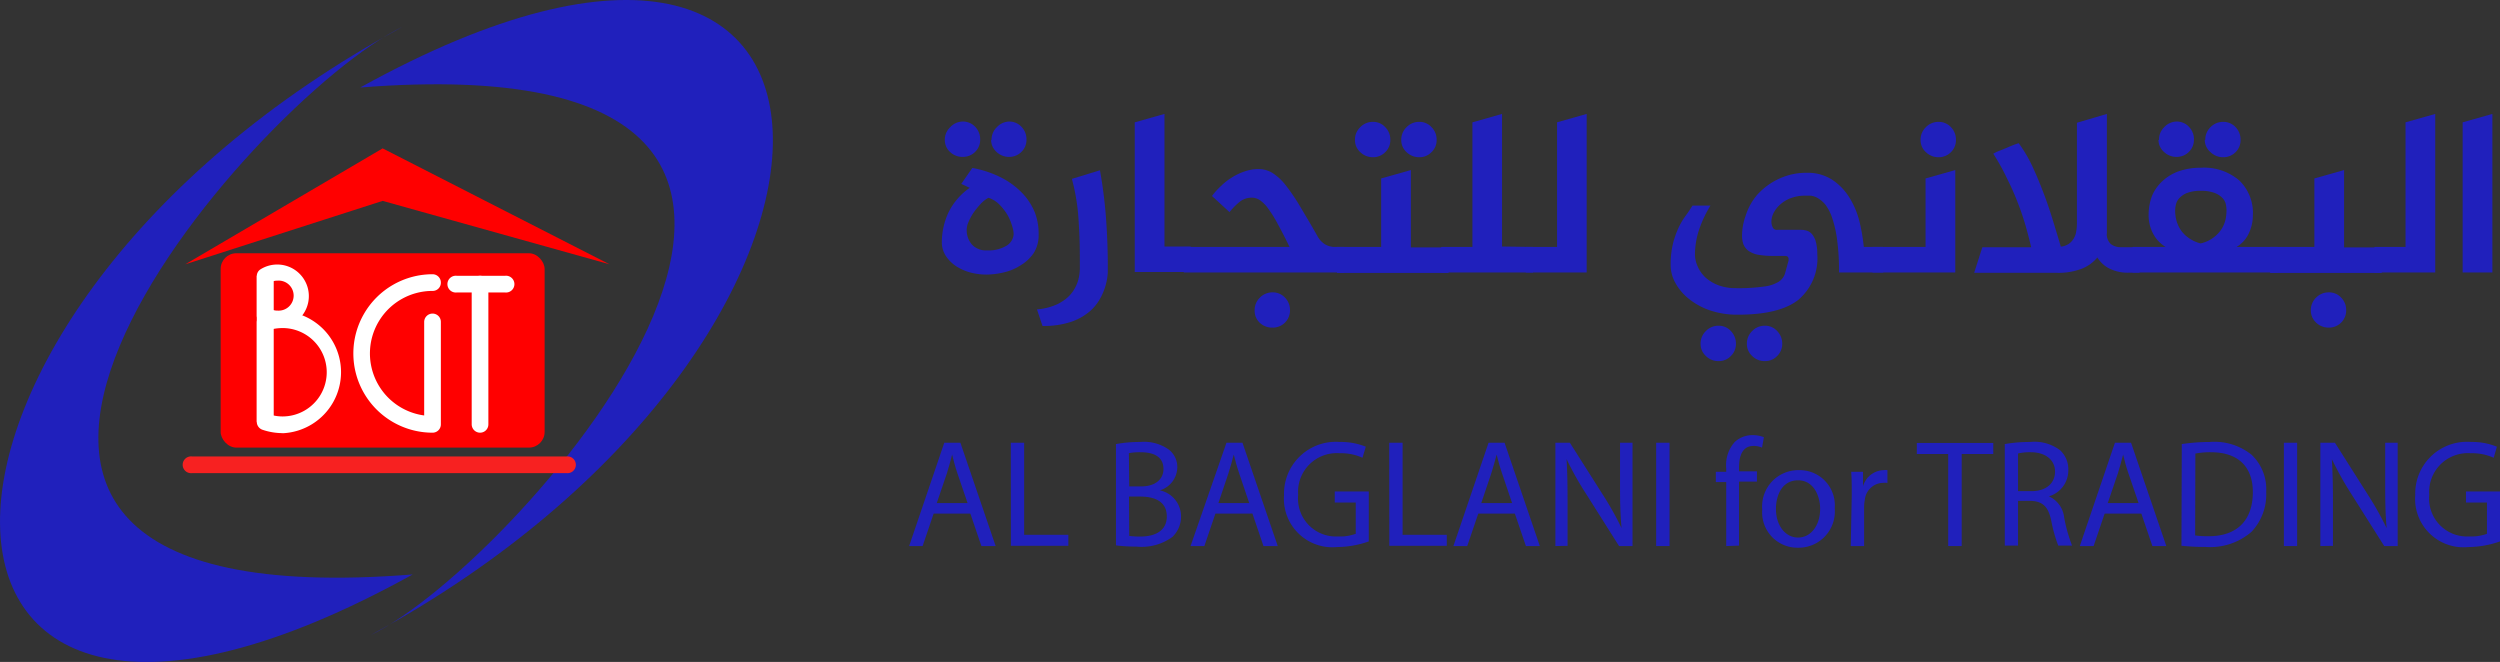 <svg xmlns="http://www.w3.org/2000/svg" viewBox="0 0 226.26 59.91"><rect x="0" y="0" width="226.26" height="59.91" fill="#333333" stroke="none"/><defs><style>.cls-1{fill:#2020bc;}.cls-2{fill:red;}.cls-3{fill:#fff;}.cls-4{fill:#f72121;}</style></defs><title>Asset 2</title><g id="Layer_2" data-name="Layer 2"><g id="Layer_1-2" data-name="Layer 1"><path class="cls-1" d="M94,21.23a3,3,0,0,1-.45,1.68A3.79,3.79,0,0,1,92.39,24a4.75,4.75,0,0,1-1.53.65,7,7,0,0,1-1.58.2,5.57,5.57,0,0,1-1.46-.19,4.44,4.44,0,0,1-1.29-.57,3.29,3.29,0,0,1-.93-.93,2.27,2.27,0,0,1-.36-1.27,6.4,6.4,0,0,1,.61-2.68A5.88,5.88,0,0,1,87.76,17L87,16.64l1-1.44a9.56,9.56,0,0,1,2.69.91,7.14,7.14,0,0,1,1.88,1.42,5.56,5.56,0,0,1,1.11,1.76A5.34,5.34,0,0,1,94,21.23Zm-8.49-8.57A1.55,1.55,0,0,1,86,11.51,1.56,1.56,0,0,1,87.14,11a1.5,1.5,0,0,1,1.12.48,1.6,1.6,0,0,1,.45,1.15,1.51,1.51,0,0,1-.45,1.11,1.56,1.56,0,0,1-1.12.46A1.63,1.63,0,0,1,86,13.77,1.46,1.46,0,0,1,85.51,12.66Zm6.23,8.51a2.85,2.85,0,0,0-.14-.72,4.67,4.67,0,0,0-.42-1,5.27,5.27,0,0,0-.72-.93,2.53,2.53,0,0,0-1-.62,2.78,2.78,0,0,0-.73.58,7.68,7.68,0,0,0-.63.78,5.07,5.07,0,0,0-.44.82,1.87,1.87,0,0,0-.17.68,2,2,0,0,0,.47,1.37,1.73,1.73,0,0,0,1.37.53,3.12,3.12,0,0,0,1.81-.45A1.32,1.32,0,0,0,91.74,21.17Zm-2-8.51a1.55,1.55,0,0,1,.48-1.15A1.56,1.56,0,0,1,91.33,11a1.5,1.5,0,0,1,1.12.48,1.6,1.6,0,0,1,.45,1.15,1.51,1.51,0,0,1-.45,1.11,1.56,1.56,0,0,1-1.12.46,1.63,1.63,0,0,1-1.15-.46A1.46,1.46,0,0,1,89.7,12.66Z"/><path class="cls-1" d="M99.55,15.41a42.8,42.8,0,0,1,.57,4.62c.1,1.51.14,2.84.14,4,0,.1,0,.31,0,.62a5.33,5.33,0,0,1-.17,1.07A5.49,5.49,0,0,1,99.58,27a4.24,4.24,0,0,1-1,1.22,5.17,5.17,0,0,1-1.68.92,7.79,7.79,0,0,1-2.55.36L93.85,28a5.33,5.33,0,0,0,1.93-.51,4.74,4.74,0,0,0,.71-.46,3.31,3.31,0,0,0,.62-.67,3.66,3.66,0,0,0,.45-.93,4.22,4.22,0,0,0,.17-1.24c0-1.28,0-2.6-.1-4a18.63,18.63,0,0,0-.62-4Z"/><path class="cls-1" d="M102.7,11.07l2.69-.76v12h2.37v2.31H102.7Z"/><path class="cls-1" d="M121.64,24.66h-14.5l0-2.31h9.57q-.61-1.25-1.08-2.1a11,11,0,0,0-.86-1.38,3.09,3.09,0,0,0-.74-.75,1.28,1.28,0,0,0-.75-.23,1.74,1.74,0,0,0-1,.31,5.5,5.5,0,0,0-1,1l-1.59-1.46a6.24,6.24,0,0,1,.82-.91,5.51,5.51,0,0,1,1-.78,5.23,5.23,0,0,1,1.15-.54,3.8,3.8,0,0,1,1.24-.21,2.42,2.42,0,0,1,1.29.37,4.89,4.89,0,0,1,1.19,1.12,17.41,17.41,0,0,1,1.28,1.89c.46.77,1,1.67,1.58,2.7a2,2,0,0,0,.69.74,1.77,1.77,0,0,0,.87.23h.85Zm-8.09,3.43a1.57,1.57,0,0,1,.48-1.16,1.59,1.59,0,0,1,1.15-.47,1.49,1.49,0,0,1,1.11.47,1.59,1.59,0,0,1,.46,1.16,1.55,1.55,0,0,1-1.57,1.56A1.62,1.62,0,0,1,114,29.2,1.49,1.49,0,0,1,113.55,28.09Z"/><path class="cls-1" d="M121,22.35h4v-6.2l2.69-.76v7h3.41v2.31H121Zm1.63-9.69a1.55,1.55,0,0,1,.48-1.15,1.56,1.56,0,0,1,1.15-.48,1.46,1.46,0,0,1,1.11.48,1.57,1.57,0,0,1,.46,1.15,1.48,1.48,0,0,1-.46,1.11,1.52,1.52,0,0,1-1.11.46,1.63,1.63,0,0,1-1.15-.46A1.46,1.46,0,0,1,122.63,12.66Zm4.19,0a1.55,1.55,0,0,1,.48-1.15,1.56,1.56,0,0,1,1.15-.48,1.46,1.46,0,0,1,1.11.48,1.57,1.57,0,0,1,.46,1.15,1.48,1.48,0,0,1-.46,1.11,1.52,1.52,0,0,1-1.11.46,1.63,1.63,0,0,1-1.15-.46A1.46,1.46,0,0,1,126.82,12.66Z"/><path class="cls-1" d="M138.74,22.35v2.31h-8.3V22.35h2.82V11.07l2.68-.76v12Z"/><path class="cls-1" d="M138.1,22.35h2.82V11.07l2.68-.76V24.66h-5.5Z"/><path class="cls-1" d="M163.52,15.64a4.05,4.05,0,0,1,2.38.68A5.29,5.29,0,0,1,167.45,18a7.54,7.54,0,0,1,.87,2.18,16.59,16.59,0,0,1,.36,2.17h1.76v2.31h-4a21.71,21.71,0,0,0-.17-2.93,10.48,10.48,0,0,0-.45-2,4.16,4.16,0,0,0-.61-1.2,2.64,2.64,0,0,0-.69-.6,1.68,1.68,0,0,0-.64-.22l-.51,0a3.54,3.54,0,0,0-1.26.21,2.93,2.93,0,0,0-.95.55,2.63,2.63,0,0,0-.62.76,1.77,1.77,0,0,0-.22.85,1.2,1.2,0,0,0,.1.46.4.4,0,0,0,.43.26h2.12a1.92,1.92,0,0,1,.59.09,1,1,0,0,1,.47.35,1.79,1.79,0,0,1,.32.68,3.92,3.92,0,0,1,.12,1.06,4.92,4.92,0,0,1-1.73,4.17q-1.72,1.34-5.49,1.33a7.66,7.66,0,0,1-2.52-.4,6.29,6.29,0,0,1-1.9-1.05,4.8,4.8,0,0,1-1.21-1.44,3.37,3.37,0,0,1-.42-1.58,8.11,8.11,0,0,1,.22-2,8,8,0,0,1,.53-1.47,6.32,6.32,0,0,1,.65-1.07c.22-.3.41-.59.57-.86h1.63a10.73,10.73,0,0,0-1,2.1,7.31,7.31,0,0,0-.4,2.28,2.69,2.69,0,0,0,.25,1.13,3,3,0,0,0,.71,1,3.75,3.75,0,0,0,1.17.7,4.51,4.51,0,0,0,1.58.26,16.57,16.57,0,0,0,2.56-.15,3.22,3.22,0,0,0,1.32-.44,1.36,1.36,0,0,0,.57-.77l.31-1.13a.79.79,0,0,0,0-.17c0-.17-.12-.26-.34-.26h-1.08a7.23,7.23,0,0,1-1.36-.11,2.21,2.21,0,0,1-.86-.36,1.38,1.38,0,0,1-.45-.6,2.39,2.39,0,0,1-.12-.79,5.51,5.51,0,0,1,.34-1.81,5.4,5.4,0,0,1,1-1.82,6,6,0,0,1,1.82-1.4A5.8,5.8,0,0,1,163.52,15.64Zm-9.61,15.47a1.56,1.56,0,0,1,.48-1.15,1.55,1.55,0,0,1,1.15-.48,1.46,1.46,0,0,1,1.11.48,1.63,1.63,0,0,1,.46,1.15,1.52,1.52,0,0,1-.46,1.11,1.48,1.48,0,0,1-1.11.46,1.57,1.57,0,0,1-1.15-.46A1.46,1.46,0,0,1,153.91,31.11Zm4.19,0a1.56,1.56,0,0,1,.48-1.15,1.55,1.55,0,0,1,1.15-.48,1.46,1.46,0,0,1,1.11.48,1.63,1.63,0,0,1,.46,1.15,1.52,1.52,0,0,1-.46,1.11,1.48,1.48,0,0,1-1.11.46,1.57,1.57,0,0,1-1.15-.46A1.46,1.46,0,0,1,158.1,31.11Z"/><path class="cls-1" d="M169.49,22.35h4.78v-6.2l2.69-.76,0,9.27h-7.49Zm4.33-9.69a1.55,1.55,0,0,1,.48-1.15,1.56,1.56,0,0,1,1.15-.48,1.5,1.5,0,0,1,1.12.48,1.6,1.6,0,0,1,.45,1.15,1.51,1.51,0,0,1-.45,1.11,1.56,1.56,0,0,1-1.12.46,1.63,1.63,0,0,1-1.15-.46A1.46,1.46,0,0,1,173.82,12.66Z"/><path class="cls-1" d="M180.4,13.91a4.68,4.68,0,0,1,.54-.26c.25-.09.5-.2.76-.31s.61-.26,1-.38a12.26,12.26,0,0,1,1.24,2.1c.4.85.76,1.74,1.1,2.65s.62,1.78.87,2.61.46,1.5.6,2a1.47,1.47,0,0,0,1.19-.77,1.68,1.68,0,0,0,.21-.63,3.79,3.79,0,0,0,.06-.67V11.11l2.71-.8V21.08a1.21,1.21,0,0,0,.35,1,1.41,1.41,0,0,0,.92.29h1.69v2.31h-1a3.73,3.73,0,0,1-1.74-.38,2.67,2.67,0,0,1-1.08-1,3.52,3.52,0,0,1-1.36,1,5.92,5.92,0,0,1-2.36.39h-7.43l.74-2.31h4.42c-.11-.49-.26-1.07-.44-1.72s-.41-1.36-.69-2.1-.6-1.5-1-2.29A20.08,20.08,0,0,0,180.4,13.91Z"/><path class="cls-1" d="M193,24.66V22.35h3a3,3,0,0,1-1.12-1.18,3.49,3.49,0,0,1-.42-1.65,4.85,4.85,0,0,1,.33-1.85,3.86,3.86,0,0,1,1-1.35,4.22,4.22,0,0,1,1.48-.85,6.14,6.14,0,0,1,1.92-.29,4.91,4.91,0,0,1,3.45,1.13,4.07,4.07,0,0,1,1.25,3.21,3.7,3.7,0,0,1-.39,1.65,2.72,2.72,0,0,1-1.09,1.18h3.75v2.31H193Zm2.4-12a1.54,1.54,0,0,1,.47-1.15A1.57,1.57,0,0,1,197,11a1.49,1.49,0,0,1,1.11.48,1.6,1.6,0,0,1,.45,1.15,1.51,1.51,0,0,1-.45,1.11,1.55,1.55,0,0,1-1.11.46,1.63,1.63,0,0,1-1.16-.46A1.45,1.45,0,0,1,195.35,12.66Zm3.76,4.61a3.33,3.33,0,0,0-1.21.19,1.89,1.89,0,0,0-.7.46,1.29,1.29,0,0,0-.32.58,2.46,2.46,0,0,0-.07.57,3.53,3.53,0,0,0,.08.74,3,3,0,0,0,.33.85,2.7,2.7,0,0,0,.7.79,3.23,3.23,0,0,0,1.19.58,3,3,0,0,0,1.21-.56,2.94,2.94,0,0,0,.72-.79,2.71,2.71,0,0,0,.34-.86,4.57,4.57,0,0,0,.08-.75,3.07,3.07,0,0,0-.06-.57,1.18,1.18,0,0,0-.31-.58,1.94,1.94,0,0,0-.71-.46A3.57,3.57,0,0,0,199.11,17.27Zm.43-4.61a1.54,1.54,0,0,1,.47-1.15,1.57,1.57,0,0,1,1.16-.48,1.49,1.49,0,0,1,1.11.48,1.6,1.6,0,0,1,.45,1.15,1.51,1.51,0,0,1-.45,1.11,1.55,1.55,0,0,1-1.11.46,1.63,1.63,0,0,1-1.16-.46A1.45,1.45,0,0,1,199.54,12.66Z"/><path class="cls-1" d="M205.46,22.35h4v-6.2l2.69-.76v7h3.4v2.31H205.46Zm3.68,5.74a1.57,1.57,0,0,1,.48-1.16,1.59,1.59,0,0,1,1.15-.47,1.49,1.49,0,0,1,1.11.47,1.59,1.59,0,0,1,.46,1.16,1.55,1.55,0,0,1-1.57,1.56,1.62,1.62,0,0,1-1.15-.45A1.49,1.49,0,0,1,209.14,28.09Z"/><path class="cls-1" d="M214.9,22.35h2.81V11.07l2.69-.76V24.66h-5.5Z"/><path class="cls-1" d="M225.57,10.31V24.66h-2.69V11.07Z"/><path class="cls-1" d="M84.5,46.48l-1,2.94H82.28l3.18-9.35h1.46l3.19,9.35H88.82l-1-2.94Zm3.07-.95-.92-2.69c-.21-.61-.34-1.16-.48-1.7h0c-.14.55-.29,1.12-.47,1.69l-.92,2.7Z"/><path class="cls-1" d="M91.48,40.07h1.21V48.4h4v1h-5.2Z"/><path class="cls-1" d="M101,40.19a11.75,11.75,0,0,1,2.2-.19,3.87,3.87,0,0,1,2.57.68,2,2,0,0,1,.78,1.65,2.22,2.22,0,0,1-1.58,2.05v0a2.41,2.41,0,0,1,1.92,2.34,2.54,2.54,0,0,1-.79,1.88,4.71,4.71,0,0,1-3.23.87,15.12,15.12,0,0,1-1.87-.11Zm1.2,3.83h1.1c1.28,0,2-.67,2-1.57,0-1.09-.84-1.52-2.06-1.52a5.49,5.49,0,0,0-1.07.08Zm0,4.48a6.69,6.69,0,0,0,1,.06c1.25,0,2.4-.46,2.4-1.82s-1.1-1.8-2.42-1.8h-1Z"/><path class="cls-1" d="M110,46.48l-1,2.94h-1.25L111,40.07h1.45l3.19,9.35h-1.29l-1-2.94Zm3.06-.95-.91-2.69c-.21-.61-.35-1.16-.49-1.7h0c-.14.55-.3,1.12-.48,1.69l-.91,2.7Z"/><path class="cls-1" d="M123.88,49a8.84,8.84,0,0,1-2.87.51,4.39,4.39,0,0,1-4.8-4.71A4.69,4.69,0,0,1,121.27,40a5.91,5.91,0,0,1,2.34.43l-.3,1a4.66,4.66,0,0,0-2.06-.41,3.5,3.5,0,0,0-3.76,3.76,3.43,3.43,0,0,0,3.61,3.77,4.06,4.06,0,0,0,1.6-.24V45.48h-1.9v-1h3.08Z"/><path class="cls-1" d="M125.73,40.07h1.21V48.4h4v1h-5.2Z"/><path class="cls-1" d="M133.79,46.48l-1,2.94h-1.25l3.18-9.35h1.45l3.19,9.35H138.1l-1-2.94Zm3.06-.95-.91-2.69c-.21-.61-.35-1.16-.49-1.7h0c-.14.55-.3,1.12-.48,1.69l-.91,2.7Z"/><path class="cls-1" d="M140.77,49.42V40.07h1.31l3,4.73a28.13,28.13,0,0,1,1.68,3h0c-.12-1.25-.14-2.38-.14-3.84V40.07h1.13v9.35h-1.22l-3-4.75a28.25,28.25,0,0,1-1.75-3.12l0,0c.07,1.17.09,2.3.09,3.85v4Z"/><path class="cls-1" d="M151.1,40.07v9.35h-1.21V40.07Z"/><path class="cls-1" d="M156.23,49.42V43.63h-.94V42.7h.94v-.32A3.15,3.15,0,0,1,157,40a2.36,2.36,0,0,1,1.64-.62,2.8,2.8,0,0,1,1,.19l-.17.94a1.88,1.88,0,0,0-.78-.15c-1,0-1.3.92-1.3,1.94v.36h1.62v.93h-1.62v5.79Z"/><path class="cls-1" d="M166.05,46a3.28,3.28,0,0,1-3.34,3.57,3.19,3.19,0,0,1-3.22-3.45,3.28,3.28,0,0,1,3.33-3.57A3.18,3.18,0,0,1,166.05,46Zm-5.32.07c0,1.47.84,2.58,2,2.58s2-1.09,2-2.6c0-1.14-.57-2.58-2-2.58S160.73,44.8,160.73,46.07Z"/><path class="cls-1" d="M167.59,44.8c0-.79,0-1.47-.05-2.1h1.07l0,1.32h0a2,2,0,0,1,1.86-1.47,1.25,1.25,0,0,1,.35,0v1.15a2.5,2.5,0,0,0-.42,0,1.7,1.7,0,0,0-1.63,1.57,3.22,3.22,0,0,0-.06.57v3.58h-1.21Z"/><path class="cls-1" d="M176.32,41.09h-2.84v-1h6.92v1h-2.86v8.33h-1.22Z"/><path class="cls-1" d="M181.44,40.19a13,13,0,0,1,2.31-.19,3.82,3.82,0,0,1,2.71.76,2.35,2.35,0,0,1,.73,1.78,2.44,2.44,0,0,1-1.76,2.38v0a2.36,2.36,0,0,1,1.38,1.89,14.09,14.09,0,0,0,.72,2.57h-1.25a12.93,12.93,0,0,1-.63-2.24c-.27-1.29-.77-1.77-1.87-1.81h-1.14v4.05h-1.2Zm1.2,4.26h1.24c1.29,0,2.11-.71,2.11-1.77s-.88-1.74-2.15-1.75a4.81,4.81,0,0,0-1.2.11Z"/><path class="cls-1" d="M190.48,46.48l-1,2.94h-1.25l3.18-9.35h1.46l3.19,9.35H194.8l-1-2.94Zm3.07-.95-.92-2.69c-.21-.61-.35-1.16-.48-1.7h0c-.14.55-.29,1.12-.47,1.69l-.92,2.7Z"/><path class="cls-1" d="M197.46,40.19A17.43,17.43,0,0,1,200,40a5.36,5.36,0,0,1,3.78,1.16,4.3,4.3,0,0,1,1.32,3.36,4.91,4.91,0,0,1-1.35,3.63,5.71,5.71,0,0,1-4.13,1.35,19.32,19.32,0,0,1-2.19-.11Zm1.21,8.27a8.27,8.27,0,0,0,1.22.07c2.58,0,4-1.44,4-4,0-2.2-1.24-3.6-3.79-3.6a6.86,6.86,0,0,0-1.41.12Z"/><path class="cls-1" d="M207.9,40.07v9.35h-1.2V40.07Z"/><path class="cls-1" d="M210,49.42V40.07h1.32l3,4.73a28.13,28.13,0,0,1,1.68,3h0c-.11-1.25-.13-2.38-.13-3.84V40.07H217v9.35h-1.22l-3-4.75a29.84,29.84,0,0,1-1.74-3.12l0,0c.07,1.17.1,2.3.1,3.85v4Z"/><path class="cls-1" d="M226.26,49a8.84,8.84,0,0,1-2.87.51,4.38,4.38,0,0,1-4.8-4.71A4.68,4.68,0,0,1,223.65,40a5.85,5.85,0,0,1,2.33.43l-.29,1a4.74,4.74,0,0,0-2.07-.41,3.5,3.5,0,0,0-3.76,3.76,3.43,3.43,0,0,0,3.61,3.77,4.16,4.16,0,0,0,1.61-.24V45.48h-1.9v-1h3.08Z"/><rect class="cls-2" x="19.97" y="22.92" width="29.32" height="17.59" rx="1.42" ry="1.42"/><path class="cls-3" d="M25.57,39.2a5.67,5.67,0,0,1-1.83-.31.76.76,0,0,1-.5-.71v-9a.75.75,0,0,1,.5-.71,5.41,5.41,0,0,1,1.83-.31,5.53,5.53,0,0,1,0,11.05Zm-.82-1.6a3.75,3.75,0,0,0,.82.09,4,4,0,0,0,0-8,4.47,4.47,0,0,0-.82.08Z"/><path class="cls-3" d="M25.1,29.62a2.84,2.84,0,0,1-1.5-.43.74.74,0,0,1-.36-.64V25a.73.73,0,0,1,.36-.64,2.86,2.86,0,1,1,1.5,5.3Zm-.35-1.56a1,1,0,0,0,.35.05,1.36,1.36,0,1,0,0-2.71,1,1,0,0,0-.35.05Z"/><path class="cls-3" d="M43.45,39.16a.76.76,0,0,1-.76-.76V25.71a.76.76,0,0,1,.76-.75.75.75,0,0,1,.75.75V38.4A.75.75,0,0,1,43.45,39.16Z"/><path class="cls-3" d="M39.15,39.16a7.17,7.17,0,1,1,0-14.34.75.75,0,0,1,.75.76.74.74,0,0,1-.75.75,5.66,5.66,0,0,0-.76,11.27V29.14a.76.76,0,0,1,.76-.76.75.75,0,0,1,.75.76V38.4A.75.75,0,0,1,39.15,39.16Z"/><rect class="cls-3" x="23.24" y="24.96" width="1.51" height="13.22"/><path class="cls-3" d="M45.71,26.47H41.34a.76.76,0,1,1,0-1.51h4.37a.76.76,0,1,1,0,1.51Z"/><polygon class="cls-2" points="34.63 13.43 55.16 23.92 34.63 18.18 16.77 23.92 34.63 13.43"/><path class="cls-1" d="M36.41,2.44c-13.51,6.46-55,54,.94,49.55C-12.28,79.46-12.3,28.77,36.41,2.44Z"/><path class="cls-1" d="M33.54,57.48c13.51-6.47,55-54-.94-49.56C82.23-19.54,82.25,31.14,33.54,57.48Z"/><path class="cls-4" d="M51.27,42.82H17.38a.76.76,0,1,1,0-1.51H51.27a.76.76,0,1,1,0,1.51Z"/></g></g></svg>